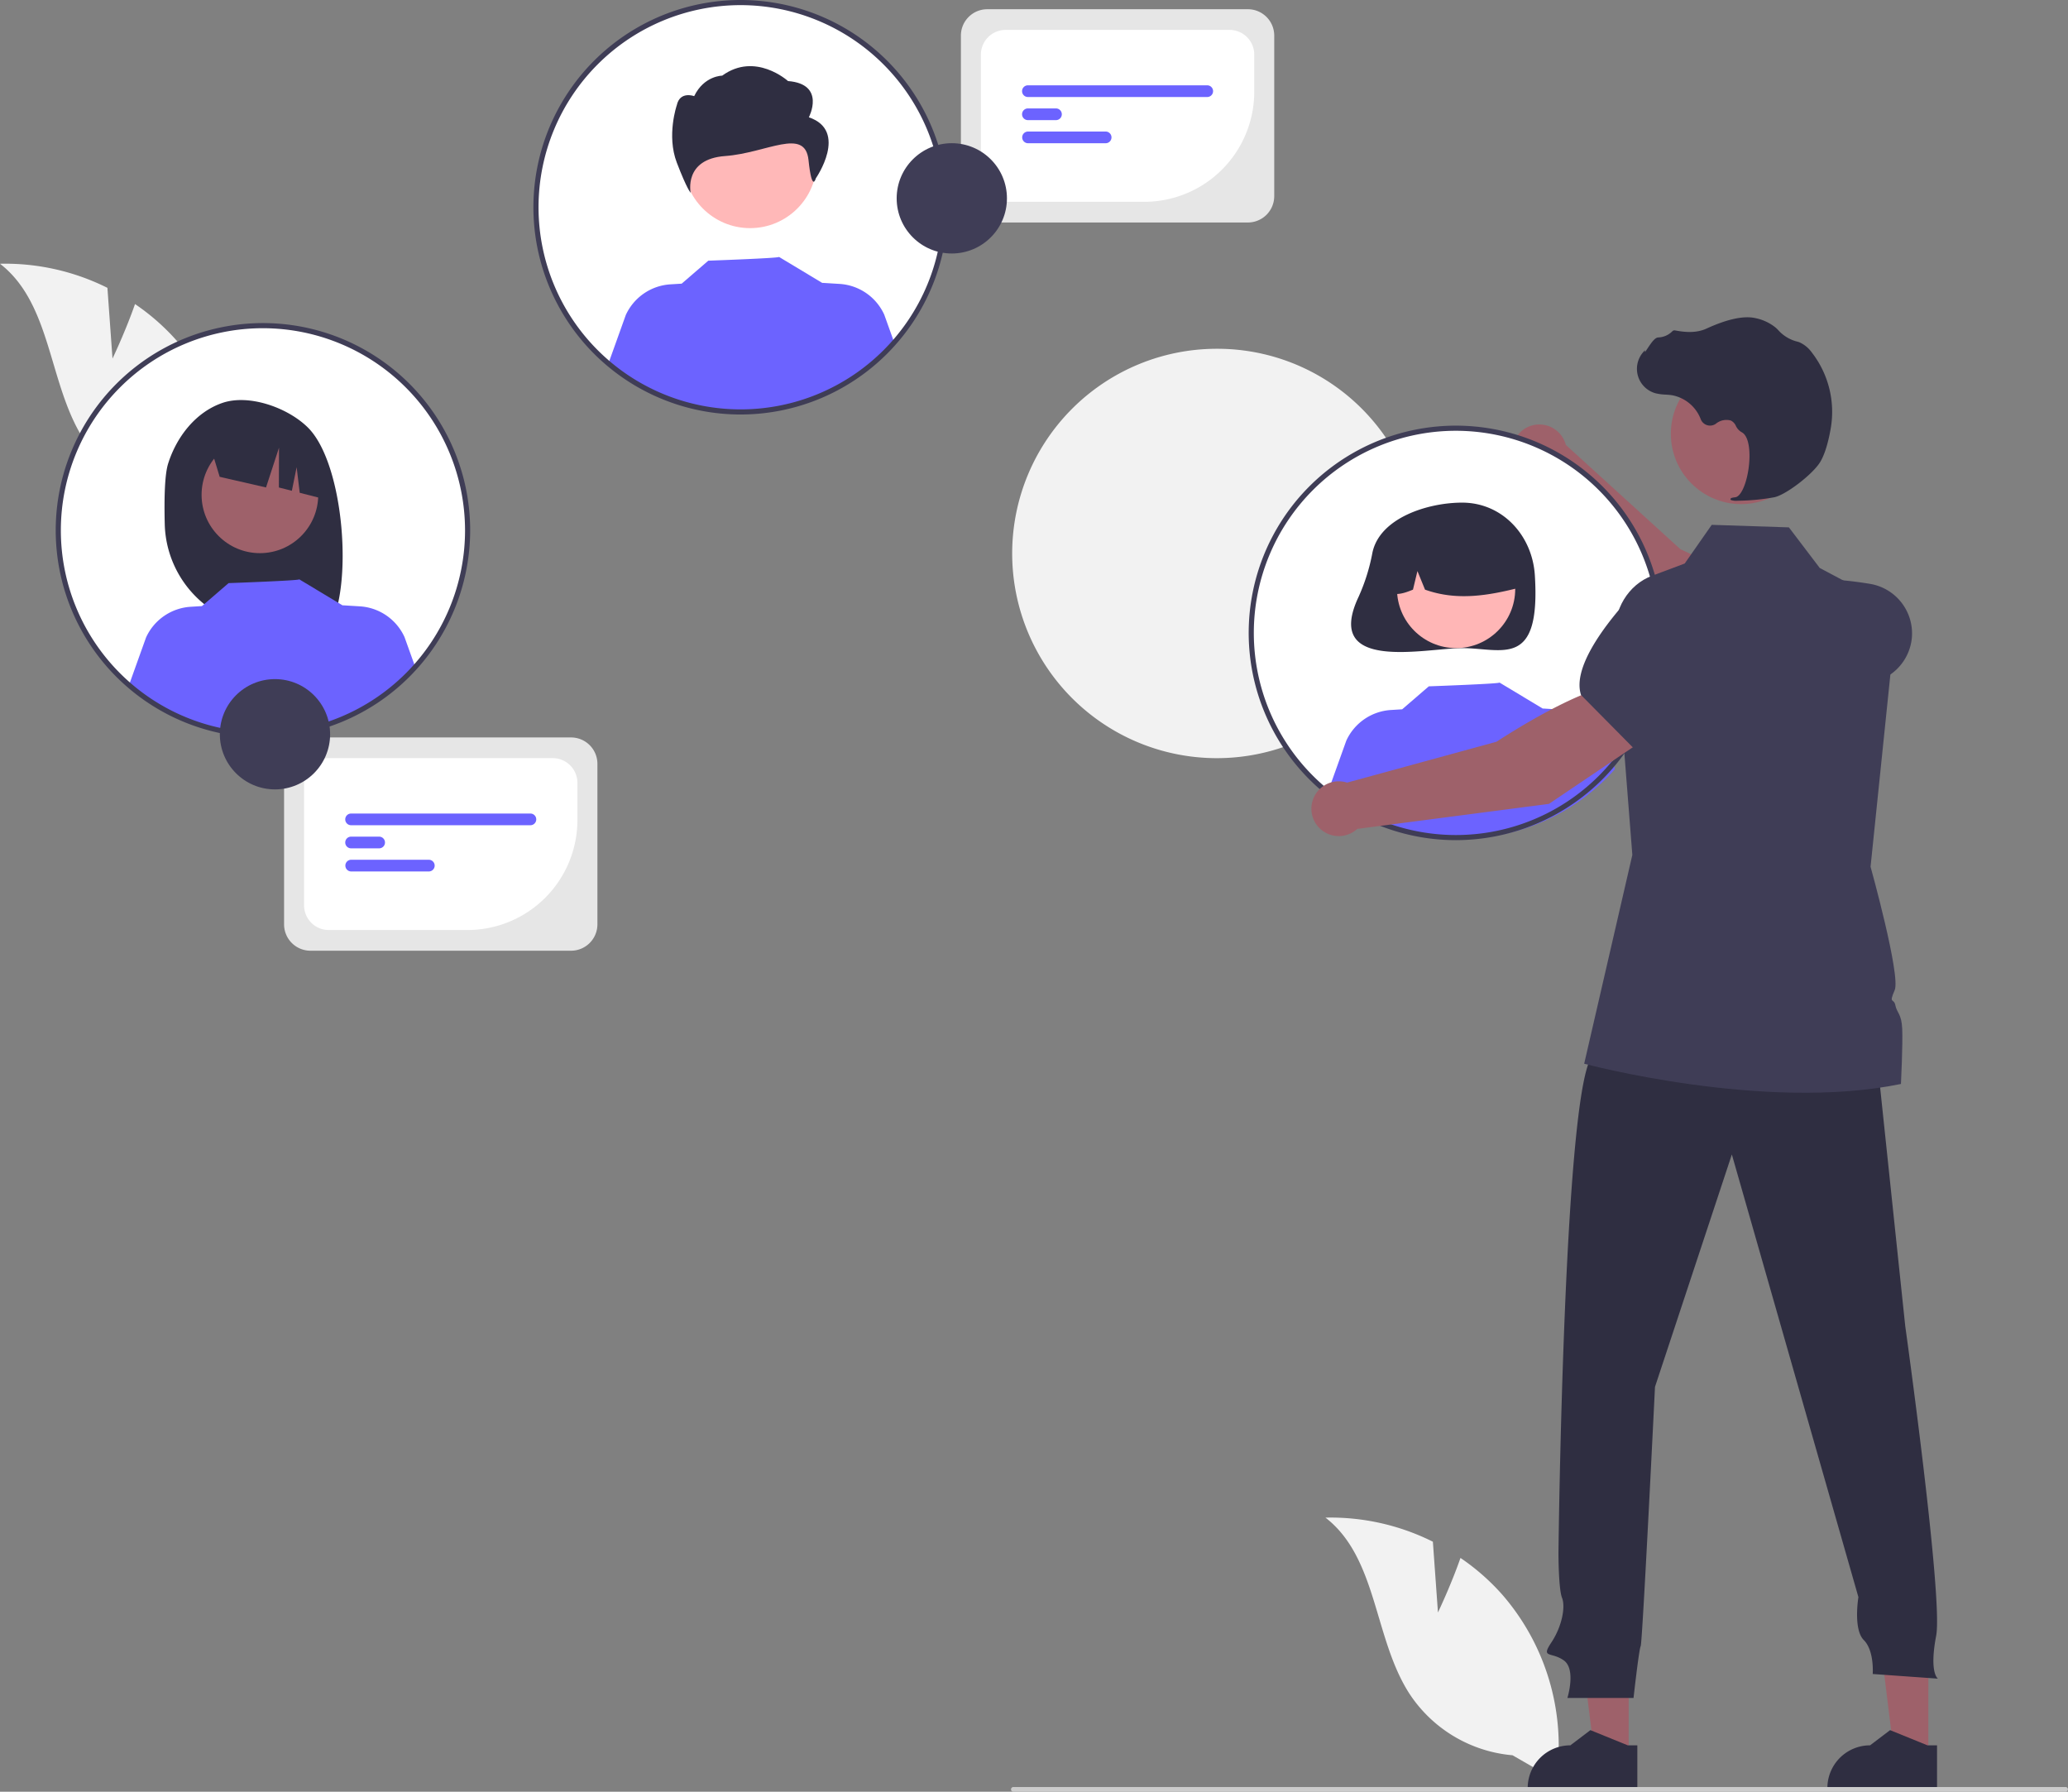 <svg xmlns="http://www.w3.org/2000/svg" data-name="Layer 1" width="806.632" height="698.766"><rect width="100%" height="100%" fill="#808080" stroke="none"/><path d="M554.462 215.99a79.828 79.828 0 1 1-79.686-79.97 79.621 79.621 0 0 1 79.686 79.97Z" fill="#f2f2f2"/><path d="m687.32 262.523 11.225-21.432c-10.065-12.155-43.088-26.896-43.088-26.896l-44.695-40.681a10.681 10.681 0 1 0-13.119 13.02l48.286 57.912Z" fill="#9e616a"/><path d="m681.884 261.044 15.848 5.046a54.393 54.393 0 0 0 35.295-.786 19.641 19.641 0 0 0 12.686-16.398A19.595 19.595 0 0 0 729.4 227.7c-14.863-2.442-34.014-3.647-40.846 4.483l-.07.083Z" fill="#3f3d56"/><circle cx="567.886" cy="246.828" r="79.828" fill="#fff"/><path d="M535.307 215.603a75.004 75.004 0 0 1-5.351 17.08c-14.082 29.79 26.02 20.08 40.351 20.08 15.67 0 30.661 8.24 28.371-28.371-.978-15.639-12.702-28.372-28.37-28.372-13.385 0-32.202 5.95-35 19.583Z" fill="#2f2e41"/><circle cx="567.96" cy="229.701" r="23.055" fill="#ffb6b6"/><path d="M552.303 206.2a26.409 26.409 0 0 1 40.15 23.048c-11.747 2.949-24.089 5.206-36.617.705l-2.959-7.24-1.744 7.245c-3.815 1.56-7.64 2.88-11.465-.015a26.965 26.965 0 0 1 12.635-23.743Z" fill="#2f2e41"/><path d="M629.956 299.908a79.8 79.8 0 0 1-111.684 8.072l6.847-19.106a20.546 20.546 0 0 1 17.451-11.984l4.356-.267 10.387-8.958s27.986-1 27.571-1.478l16.952 10.196-.014-.07 6.664.408a20.537 20.537 0 0 1 17.452 11.984Z" fill="#6c63ff"/><path d="m560.882 628.845-1.983-27.589A89.244 89.244 0 0 0 517 591.861c20.432 15.793 18.795 47.357 32.945 68.96a53.68 53.68 0 0 0 40.028 23.72l17.004 9.783a89.952 89.952 0 0 0-20.944-72.346 86.888 86.888 0 0 0-16.368-14.395c-3.717 10.671-8.783 21.262-8.783 21.262ZM43.882 139.845 41.9 112.256A89.244 89.244 0 0 0 0 102.861c20.432 15.793 18.795 47.357 32.945 68.96a53.68 53.68 0 0 0 40.028 23.72l17.004 9.783a89.952 89.952 0 0 0-20.944-72.346 86.888 86.888 0 0 0-16.368-14.395c-3.717 10.671-8.783 21.262-8.783 21.262Z" fill="#f2f2f2"/><path fill="#9e616a" d="m635.268 684.997-13.264-.001-6.31-51.159h19.576l-.002 51.16z"/><path d="m638.65 697.854-42.767-.002v-.54a16.647 16.647 0 0 1 16.646-16.647h.001l7.812-5.926 14.576 5.927h3.733Z" fill="#2f2e41"/><path fill="#9e616a" d="m752.165 684.997-13.263-.001-6.31-51.159h19.576l-.003 51.16z"/><path d="m755.548 697.854-42.768-.002v-.54a16.647 16.647 0 0 1 16.647-16.647l7.813-5.926 14.575 5.927h3.734ZM731.992 411.186l11.156 105.98s14.85 106.117 12.062 120.76.697 16.733.697 16.733l-25.448-1.812s.697-9.064-3.486-13.248-2.092-16.733-2.092-16.733L675.516 450.23l-29.982 90.642s-4.88 99.705-5.578 101.1-2.789 20.22-2.789 20.22H611.37s3.486-11.156-1.394-14.642-9.064-.698-4.88-6.973 5.577-13.945 4.183-17.43-1.395-17.432-1.395-17.432 2.092-188.255 13.945-194.53 110.164 0 110.164 0Z" fill="#2f2e41"/><circle cx="679.16" cy="169.163" r="27.439" fill="#9e616a"/><path d="M741.475 422.737c-53.139 10.974-123.558-7.893-123.558-7.893l18.785-81.43-6.679-85.217c-.815-10.421 5.12-20.19 14.354-23.652l12.75-4.775 10.54-15.088 30.103.988 12.034 15.84 9.497 5.038 20.588 10.92.09.045v.045l-6.46 62.672-3.897 37.788s11.835 42.5 9.406 48.136c-2.428 5.628-.317 2.909.272 5.917.59 3.009 2.392 3.2 2.664 9.126.281 5.917-.489 21.54-.489 21.54Z" fill="#3f3d56"/><path d="M805.712 698.766h-410.47a.92.92 0 0 1 0-1.839h410.47a.92.92 0 0 1 0 1.839Z" fill="#ccc"/><path d="M677.826 195.284a84.515 84.515 0 0 0 14.346-1.376c4.686-1.08 15.027-9.076 17.845-13.8 2.094-3.509 3.35-8.938 4.037-12.873a37.78 37.78 0 0 0-7.38-29.812 11.936 11.936 0 0 0-4.925-3.989 5.894 5.894 0 0 0-.535-.164 14.726 14.726 0 0 1-7.44-4.343 12.147 12.147 0 0 0-1.25-1.221 18.14 18.14 0 0 0-7.663-3.604c-4.529-1.087-11.007.275-19.254 4.054-4.143 1.899-8.742 1.369-12.286.695a1.154 1.154 0 0 0-1.076.4 8.144 8.144 0 0 1-5.477 2.35c-1.258.087-2.535 1.865-4.074 4.181-.349.526-.756 1.14-1.052 1.514l-.06-.703-.692.804a9.883 9.883 0 0 0 4.876 15.98 19.272 19.272 0 0 0 3.891.518c.795.051 1.618.104 2.407.22a14.9 14.9 0 0 1 11.319 9.38 3.897 3.897 0 0 0 5.928 1.74 6.438 6.438 0 0 1 5.837-1.22 4.274 4.274 0 0 1 1.944 2.093 5.57 5.57 0 0 0 2.176 2.41c3.235 1.564 3.644 8.851 2.654 14.96-.954 5.888-3.03 10.184-5.047 10.445-1.554.202-1.729.317-1.835.595l-.094.25.181.226a6.364 6.364 0 0 0 2.699.29Z" fill="#2f2e41"/><path d="M567.886 327.655a80.828 80.828 0 1 1 80.828-80.827 80.92 80.92 0 0 1-80.828 80.827Zm0-159.655a78.828 78.828 0 1 0 78.828 78.828A78.917 78.917 0 0 0 567.886 168Z" fill="#3f3d56"/><circle cx="288.886" cy="80.828" r="79.828" fill="#fff"/><circle cx="292.581" cy="62.94" r="26.03" fill="#ffb8b8"/><path data-name="bf427902-b9bf-4946-b5d7-5c1c7e04535e" d="M315.5 45.744s6.777-12.956-8.134-14.134c0 0-12.71-11.531-25.667-2.108 0 0-7.067 0-10.932 7.997 0 0-5.558-2.108-6.78 3.533 0 0-4.067 11.779 0 22.38s5.418 11.778 5.418 11.778-2.853-13.155 13.414-14.333 31.191-11.368 32.547 1.588 2.846 7.104 2.846 7.104 12.876-18.505-2.712-23.805Z" fill="#2f2e41"/><path d="M348.92 133.908a79.8 79.8 0 0 1-111.684 8.072l6.847-19.106a20.546 20.546 0 0 1 17.451-11.984l4.356-.267 10.387-8.958s27.986-1 27.57-1.478l16.953 10.196-.014-.07 6.664.408a20.537 20.537 0 0 1 17.452 11.984Z" fill="#6c63ff"/><path d="M288.886 161.655a80.828 80.828 0 1 1 80.828-80.827 80.92 80.92 0 0 1-80.828 80.827Zm0-159.655a78.828 78.828 0 1 0 78.828 78.828A78.917 78.917 0 0 0 288.886 2Z" fill="#3f3d56"/><circle cx="102.563" cy="206.828" r="79.828" fill="#fff"/><path d="M65.563 180.86c3.301-10.52 10.807-20.168 21.188-23.725 10.382-3.556 25.583 1.862 33.388 9.64 14.276 14.228 17.76 63.106 7.952 78.552-1.951-.104-8.683-.18-10.658-.254l-2.793-9.31v9.218q-4.719-.146-9.511-.201a41.393 41.393 0 0 1-40.867-40.371c-.255-10.246 0-19.404 1.301-23.55Z" fill="#2f2e41"/><circle cx="101.379" cy="192.974" r="22.75" fill="#9e616a"/><path d="m81.745 172.994 26.194-13.117a32.924 32.924 0 0 1 19.284 27.279l.653 7.82-10.97-2.792-1.2-10-1.864 9.22-5.062-1.288.048-15.526-5.065 15.515-18.08-4.154Z" fill="#2f2e41"/><path d="M161.8 259.654a79.8 79.8 0 0 1-111.684 8.072l6.847-19.106a20.546 20.546 0 0 1 17.452-11.984l4.356-.267 10.386-8.958s27.987-1 27.571-1.478l16.953 10.197-.015-.07 6.664.407a20.537 20.537 0 0 1 17.452 11.984Z" fill="#6c63ff"/><path d="M102.563 287.655a80.828 80.828 0 1 1 80.828-80.827 80.92 80.92 0 0 1-80.828 80.827Zm0-159.655a78.828 78.828 0 1 0 78.828 78.828A78.917 78.917 0 0 0 102.563 128Z" fill="#3f3d56"/><path d="m641.613 288.241-12.086-20.958c-15.655 1.988-45.792 21.978-45.792 21.978l-58.294 15.95a10.681 10.681 0 1 0 3.968 18.052l74.767-9.752Z" fill="#9e616a"/><path d="m637.452 292.04 27.057-22.663 3.936-18.242a19.641 19.641 0 0 0-7.052-19.496 19.595 19.595 0 0 0-26.645 2.415c-10.024 11.243-21.3 26.769-18.094 36.893l.033.103Z" fill="#3f3d56"/><path d="M222.746 370.77H121.081a10.288 10.288 0 0 1-10.276-10.277v-62.616A10.288 10.288 0 0 1 121.08 287.6h101.665a10.288 10.288 0 0 1 10.277 10.277v62.616a10.288 10.288 0 0 1-10.277 10.277Z" fill="#e6e6e6"/><path d="M182.353 362.704h-54.125a9.636 9.636 0 0 1-9.625-9.624v-47.79a9.636 9.636 0 0 1 9.625-9.625H215.6a9.635 9.635 0 0 1 9.625 9.625v14.543a42.92 42.92 0 0 1-42.872 42.871Z" fill="#fff"/><path d="M206.884 321.834h-69.94a2.281 2.281 0 1 1 0-4.562h69.94a2.281 2.281 0 1 1 0 4.562ZM147.884 330.847h-10.94a2.281 2.281 0 0 1 0-4.562h10.94a2.281 2.281 0 1 1 0 4.562ZM167.261 339.86h-30.317a2.281 2.281 0 0 1 0-4.561h30.317a2.281 2.281 0 0 1 0 4.562Z" fill="#6c63ff"/><circle cx="107.257" cy="286.353" r="21.506" fill="#3f3d56"/><path d="M486.746 86.77H385.081a10.288 10.288 0 0 1-10.276-10.277V13.877A10.288 10.288 0 0 1 385.08 3.6h101.665a10.288 10.288 0 0 1 10.277 10.277v62.616a10.288 10.288 0 0 1-10.277 10.277Z" fill="#e6e6e6"/><path d="M446.353 78.704h-54.125a9.636 9.636 0 0 1-9.625-9.624V21.29a9.636 9.636 0 0 1 9.625-9.625H479.6a9.635 9.635 0 0 1 9.625 9.625v14.543a42.92 42.92 0 0 1-42.872 42.871Z" fill="#fff"/><path d="M470.884 37.834h-69.94a2.281 2.281 0 1 1 0-4.562h69.94a2.281 2.281 0 1 1 0 4.562ZM411.884 46.847h-10.94a2.281 2.281 0 1 1 0-4.562h10.94a2.281 2.281 0 1 1 0 4.562ZM431.261 55.86h-30.317a2.281 2.281 0 0 1 0-4.561h30.317a2.281 2.281 0 0 1 0 4.562Z" fill="#6c63ff"/><circle cx="371.257" cy="77.353" r="21.506" fill="#3f3d56"/></svg>
